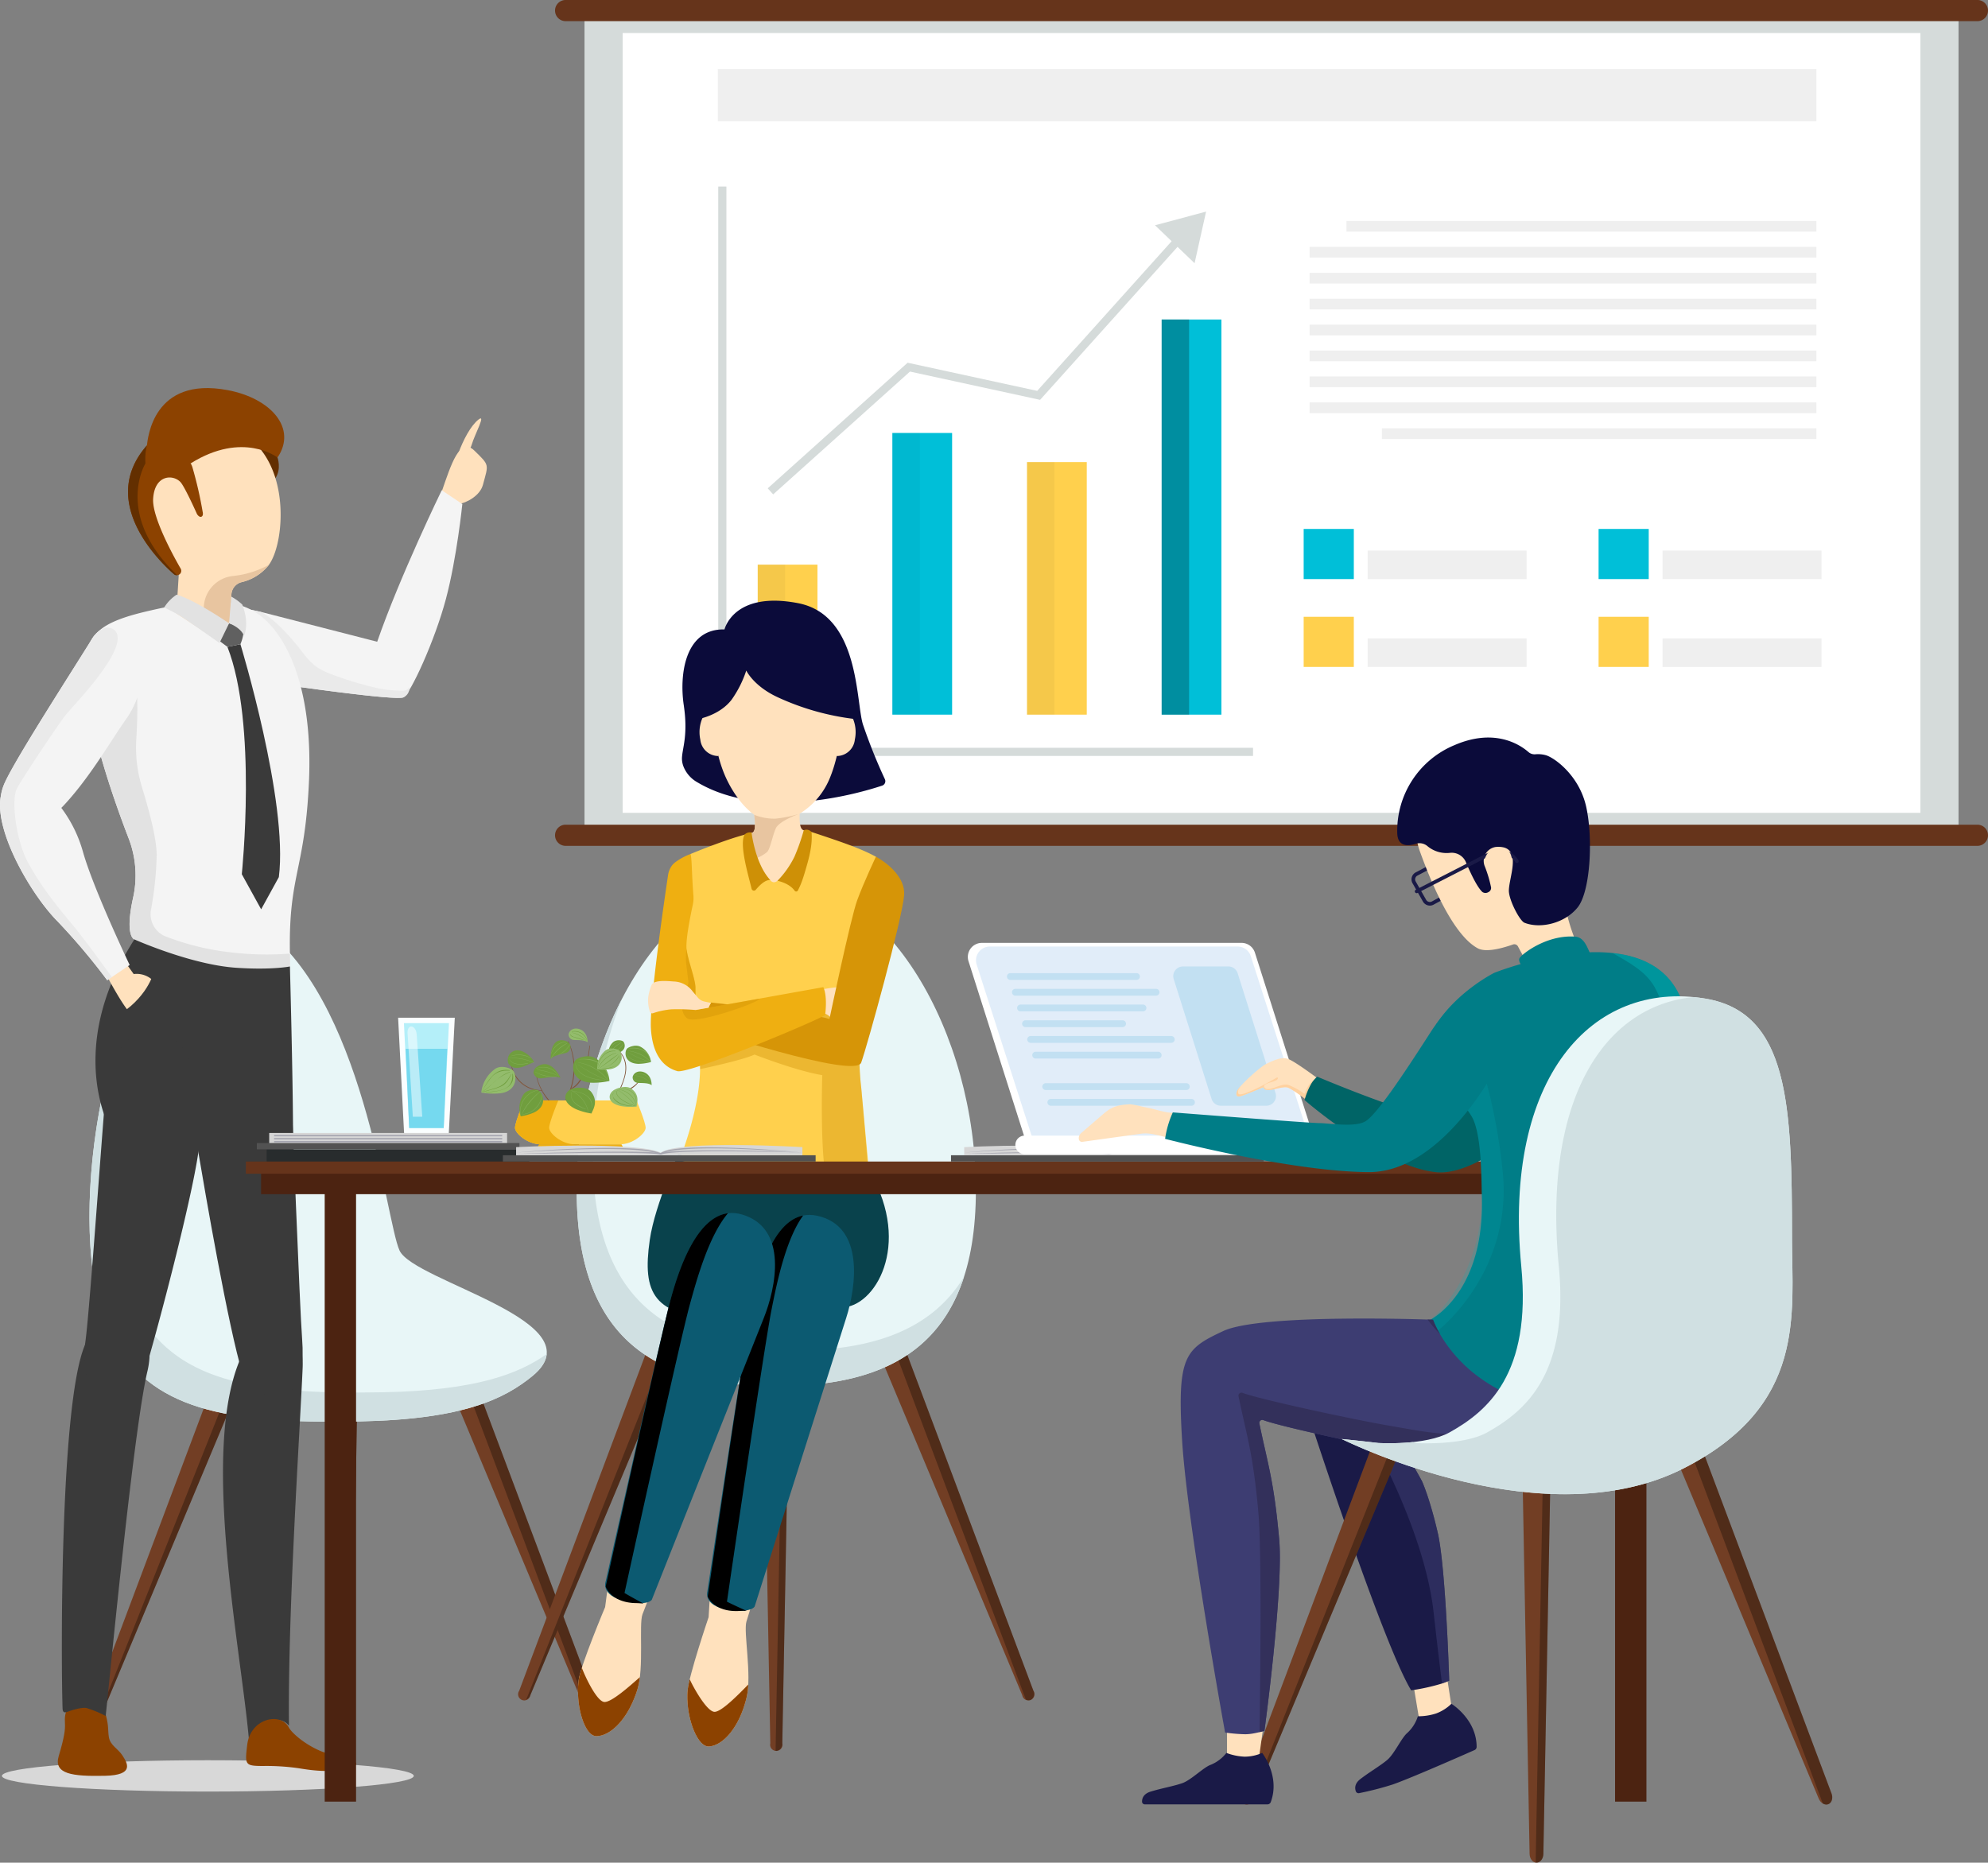 <svg xmlns="http://www.w3.org/2000/svg" viewBox="0 0 635.652 595.626">
  <rect x="0" y="0" width="635.652" height="595.626" fill="#808080" stroke="none"/>
  <defs>
    <style>
      .cls-3{fill:#d5dbda}.cls-4{fill:#fff}.cls-5{fill:#efefef}.cls-6{fill:#ffd04d}.cls-7{fill:#00bfd8}.cls-8{opacity:.15}.cls-13,.cls-30,.cls-8{mix-blend-mode:multiply}.cls-9{opacity:.26}.cls-11{fill:#66341b}.cls-12{fill:#723e24}.cls-13{opacity:.3}.cls-14{fill:#e8f6f7}.cls-15{fill:#d0e0e2}.cls-16{fill:#ffe1bd}.cls-17{fill:#f4f4f4}.cls-18{fill:#eaeaea}.cls-19{fill:#3a3a3a}.cls-20{fill:#e2e2e2}.cls-22{fill:#632f00}.cls-23{fill:#e8c5a0}.cls-24{fill:#8c4200}.cls-29{fill:#0c5a71}.cls-30{opacity:.1}.cls-31{fill:#0b0b3a}.cls-32,.cls-35{fill:#ce9006}.cls-32{opacity:.39}.cls-34{fill:#efaf11}.cls-36{fill:#fafeff}.cls-37{fill:#b4eff9}.cls-38{fill:#75d9ef}.cls-39{opacity:.5}.cls-41{fill:#d6d6d6}.cls-42{fill:#525252}.cls-43{fill:#a5a5af}.cls-44{fill:#f1f2f2}.cls-45{fill:#a7a9ac}.cls-47{fill:#e6e7e8}.cls-50{fill:#81553a}.cls-52{fill:#709e3e}.cls-54{fill:#93bc6c}.cls-55{fill:#4c2311}.cls-56{fill:#1a1a47}.cls-60{fill:#c2e0f2}.cls-63{fill:#007d87}.cls-67{fill:#33305b}
    </style>
    <clipPath id="clip-path" transform="translate(-1.941 -2.804)">
      <path d="M442.612 447.739l29.393 7.018 34.752.159 35.97-9.056 64.446 119.988-8.751 36.213S394.973 616.708 389.549 612.1s-30.88-29.293-34.472-38.918 87.535-125.443 87.535-125.443z" fill="none"/>
    </clipPath>
  </defs>
  <g style="isolation:isolate">
    <g id="Layer_1" data-name="Layer 1">
      <path class="cls-3" d="M186.893 5.481h439.338v259.518H186.893z"/>
      <path class="cls-4" d="M199.087 10.557h414.949v249.366H199.087z"/>
      <path class="cls-5" d="M229.512 22.095H580.78V38.75H229.512z"/>
      <path class="cls-6" d="M242.273 180.558h19.106v47.966h-19.106z"/>
      <path class="cls-7" d="M285.326 138.45h19.106v90.074h-19.106z"/>
      <path class="cls-6" d="M328.38 147.764h19.106v80.76H328.38z"/>
      <path class="cls-7" d="M371.434 102.167h19.106v126.358h-19.106z"/>
      <g class="cls-8">
        <path class="cls-9" d="M285.326 138.45h8.769v90.074h-8.769z"/>
      </g>
      <g class="cls-8">
        <path class="cls-9" d="M242.273 180.558h8.769v47.966h-8.769z"/>
      </g>
      <path class="cls-9" d="M371.434 102.167h8.769v126.358h-8.769z" opacity=".62"/>
      <g class="cls-8">
        <path class="cls-9" d="M328.38 147.764h8.769v80.76h-8.769z"/>
      </g>
      <path class="cls-3" d="M400.65 241.728H229.655V59.649h2.608V239.12H400.65v2.608z"/>
      <path class="cls-3" d="M247.218 158.095l-1.742-1.941 44.731-40.166 41.432 9.001 44.864-49.946 1.941 1.743-45.878 51.074-41.609-9.039-43.739 39.274z"/>
      <path class="cls-3" d="M381.959 84.165l-12.651-12.131 16.332-4.369-3.681 16.5z"/>
      <path class="cls-7" d="M416.842 169.14h16.034v16.034h-16.034z"/>
      <path class="cls-6" d="M416.842 197.233h16.034v16.034h-16.034z"/>
      <path class="cls-5" d="M437.294 204.156h50.826v9.112h-50.826zM437.294 176.062h50.826v9.112h-50.826z"/>
      <path class="cls-7" d="M511.139 169.14h16.034v16.034h-16.034z"/>
      <path class="cls-6" d="M511.139 197.233h16.034v16.034h-16.034z"/>
      <path class="cls-5" d="M531.59 204.156h50.826v9.112H531.59zM531.59 176.062h50.826v9.112H531.59zM430.529 70.652h150.252v3.423H430.529zM418.733 78.941H580.78v3.423H418.733zM418.733 87.23H580.78v3.423H418.733zM418.733 95.518H580.78v3.423H418.733zM418.733 103.807H580.78v3.423H418.733zM418.733 112.096H580.78v3.423H418.733zM418.733 120.385H580.78v3.423H418.733zM418.733 128.674H580.78v3.423H418.733zM441.856 136.962h138.925v3.423H441.856z"/>
      <path class="cls-11" d="M637.593 6.186a3.383 3.383 0 0 1-3.383 3.383H182.795a3.382 3.382 0 0 1-3.382-3.383 3.382 3.382 0 0 1 3.382-3.386H634.21a3.383 3.383 0 0 1 3.383 3.383zM637.593 269.9a3.383 3.383 0 0 1-3.383 3.383H182.795a3.382 3.382 0 0 1-3.382-3.383 3.382 3.382 0 0 1 3.382-3.383H634.21a3.383 3.383 0 0 1 3.383 3.383z" transform="translate(-1.941 -2.804)"/>
      <path class="cls-12" d="M114 567.646l2.45-130.968h-8.712l2.449 130.968a1.958 1.958 0 1 0 3.813 0zM33.931 552.326L84.53 431.5l-8.1-3.215-46.044 122.634a2.242 2.242 0 0 0 .885 2.939 2.242 2.242 0 0 0 2.66-1.532zM190.25 552.326L139.65 431.5l8.1-3.215 46.046 122.632a1.958 1.958 0 1 1-3.546 1.409z" transform="translate(-1.941 -2.804)"/>
      <g class="cls-13">
        <path d="M75.026 432.032l5.152 2.045-47.56 119.682a2.779 2.779 0 0 0 1.313-1.434L84.53 431.5l-8.1-3.215zM107.8 440.125h6.492l-2.429 129.9a1.424 1.424 0 0 0 .229.03 2.242 2.242 0 0 0 1.908-2.409l2.45-130.968h-8.712zM193.794 550.919l-46.046-122.632-8.1 3.215.93 2.222 5.011-1.989 45.781 121.928a1.726 1.726 0 0 0 1.536.2 2.242 2.242 0 0 0 .888-2.944z" transform="translate(-1.941 -2.804)"/>
      </g>
      <path class="cls-14" d="M172.121 442.866c-8.836 7.19-21.93 13.807-55.186 14.462-43.747.862-66.649-4.1-79.079-26.664-20.756-37.679 5.218-159.407 46.192-132.441 34.252 22.542 41.113 94.5 45.64 104.45s63.875 22.746 42.433 40.193z" transform="translate(-1.941 -2.804)"/>
      <path class="cls-15" d="M124.518 448.008c-43.747.862-66.648-4.1-79.079-26.664-14.169-25.718-6.564-90.591 12.722-120.612C33.478 323.611 21.954 401.8 37.857 430.663c12.43 22.561 35.331 27.526 79.079 26.664 33.256-.655 46.35-7.272 55.186-14.462 3.009-2.448 4.426-4.8 4.628-7.075-8.867 6.272-22.477 11.632-52.232 12.218z" transform="translate(-1.941 -2.804)"/>
      <path class="cls-16" d="M143.18 160c2.989-8.624 5.749-17.688 10.437-13.11 4.932 4.819 4.537 4.237 2.746 10.923s-15.698 9.441-13.183 2.187z" transform="translate(-1.941 -2.804)"/>
      <path class="cls-16" d="M148.534 147.672c1.486-4.105 3.925-8.794 6.433-10.732s-1.292 4.855-2.19 8.035-5.492 6.15-4.243 2.697z" transform="translate(-1.941 -2.804)"/>
      <path class="cls-17" d="M144.5 194.416c3.514-13.186 5.27-30.42 5.27-30.42l-6.583-4.432s-13.4 27.543-20.641 48.452L85.2 198.427l-4.552-.928L92.8 221.781s35.969 5.237 38.179 4 9.943-17.941 13.521-31.365z" transform="translate(-1.941 -2.804)"/>
      <path class="cls-18" d="M130.978 225.78c-2.21 1.237-38.179-4-38.179-4L80.647 197.5l4.551.928c3.355 1.416 8.791 6.85 13.205 12.623 3.187 4.168 4.943 5.651 9.758 7.457 7.365 2.762 15.191 4.721 18.132 4.931 4.971.331 5.457.574 6.518-.884a3.184 3.184 0 0 1-1.833 3.225z" transform="translate(-1.941 -2.804)"/>
      <path class="cls-17" d="M43.048 270.814a32.888 32.888 0 0 1 1.475 18.971c-2.794 12.574.386 13.418.386 13.418s17.042 10.817 31.216 15.238c10.158 3.161 18.816 2.626 18.575-8.589l-.008-.154-.05-1.967c-.479-25.207 4.777-26.489 6.073-54.715 1.337-28.956-6.4-45.107-14.068-52.112-7.679-6.989-18.159-7.249-37.873-2.589-14.809 3.489-19.687 7.419-19.567 18.377a85.943 85.943 0 0 0 1.593 13.489c2.446 13.79 8.284 30.345 12.248 40.633z" transform="translate(-1.941 -2.804)"/>
      <path class="cls-19" d="M78.812 208.8s15.361 50.354 12.288 74.475l-5.659 10.3-6.187-11.228s5.031-48.225-4.6-72.693z" transform="translate(-1.941 -2.804)"/>
      <path class="cls-20" d="M43.048 270.814a32.888 32.888 0 0 1 1.475 18.971c-2.794 12.574.386 13.418.386 13.418s17.042 10.817 31.216 15.238l13.244-1.256 5.3-4.166.021-3.322-.05-1.967a98.118 98.118 0 0 1-20-.521 83.007 83.007 0 0 1-19.611-4.913 7.643 7.643 0 0 1-4.822-8.494 109.8 109.8 0 0 0 1.834-17.583c-.04-5.55-2.61-14.93-4.711-21.7a43.747 43.747 0 0 1-1.765-16.041 143.281 143.281 0 0 0-.015-18.283l-10.5-5.687-5.848 2.179a85.943 85.943 0 0 0 1.598 13.494c2.446 13.79 8.284 30.345 12.248 40.633z" transform="translate(-1.941 -2.804)"/>
      <path d="M42.831 324.309c-1.213.2-4.315-5.246-4.315-5.246l1.3-1.727a5.79 5.79 0 0 1 2.928-2.052l.211-.065a2.5 2.5 0 0 1 2.808.963c.891 1.32 2.265 2.826 3.863 2.768h.028a.36.36 0 0 0 .169.028c1.413.029-5.779 5.133-6.992 5.331z" transform="translate(-1.941 -2.804)" fill="#f4d5b5"/>
      <path class="cls-22" d="M90.673 149.106s1.315 3.674-.673 6.594l-8.128-11 5.669-.052z" transform="translate(-1.941 -2.804)"/>
      <path class="cls-16" d="M46.531 163.657c.359 14.19 12.6 22.414 12.6 22.414l-.818 12.915 8.257 5.352 5.666 3.668 3.252-6.795.446-8.326a4.292 4.292 0 0 1 3.408-3.958 15.622 15.622 0 0 0 8.052-4.867 5.4 5.4 0 0 0 .514-.636l.019-.011c5.366-7.311 7.4-35.31-10.972-43.259-18.968-8.23-30.794 9.293-30.424 23.503z" transform="translate(-1.941 -2.804)"/>
      <path class="cls-23" d="M67.125 196.592l-.556 7.746 5.666 3.668 3.252-6.795.446-8.326a4.292 4.292 0 0 1 3.408-3.958 15.622 15.622 0 0 0 8.052-4.867 5.4 5.4 0 0 0 .514-.636A30.519 30.519 0 0 1 76.353 187a10.407 10.407 0 0 0-9.228 9.592z" transform="translate(-1.941 -2.804)"/>
      <path class="cls-24" d="M66.342 168.031c-.718.294-1.4-.816-1.4-.816s-3.983-8.945-5.354-10.316c-2.449-2.481-8.227-2.252-8.683 5.419-.359 5.941 6.659 18.608 8.814 22.329a1.414 1.414 0 0 1-.359 1.8 1.766 1.766 0 0 1-.783.294h-.1a1.369 1.369 0 0 1-.914-.326c-4.537-3.983-24.516-23.145-8.651-41.165 0 0 12.6.816 14.527 6.888a126.9 126.9 0 0 1 3.3 14.331s.354 1.231-.397 1.562z" transform="translate(-1.941 -2.804)"/>
      <path class="cls-24" d="M90.673 149.106s-11.027-8.6-27.773 1.877l-13.713-3.5s-.577-.187-.273-2.241 1.819-22.215 25.839-17.683c13.811 2.606 22.27 12.177 15.92 21.547z" transform="translate(-1.941 -2.804)"/>
      <path d="M79.875 204.514l-.08.66a13.106 13.106 0 0 1-.983 3.625l-4.158.851-3.622-2.7 4.154-4.83.645.164a9.19 9.19 0 0 1 3.985 2.172z" transform="translate(-1.941 -2.804)" fill="#606060"/>
      <path class="cls-20" d="M58.412 192.967a13.2 13.2 0 0 0-3.98 4.1 52.471 52.471 0 0 1 5.1 2.669c2.169 1.324 12.591 8.686 12.591 8.686l3.065-6.294s-10.888-7.511-16.776-9.161zM75.186 202.123s3.647 1.247 4.767 3.971c0 0 1.865-3.574-.518-9.935a16.466 16.466 0 0 0-3.539-2.567z" transform="translate(-1.941 -2.804)"/>
      <path d="M46.2 315.417a21.682 21.682 0 0 0 2.512 2.749c.574.316.672-.356.455-.83s-2.879-2.563-2.967-1.919z" transform="translate(-1.941 -2.804)" fill="#e5bb98"/>
      <path class="cls-22" d="M58.573 186.736h-.1a1.369 1.369 0 0 1-.914-.326c-4.537-3.983-24.516-23.145-8.651-41.165a18.57 18.57 0 0 0-.457 5.745s-10.118 16.355 10.122 35.746z" transform="translate(-1.941 -2.804)"/>
      <ellipse cx="66.459" cy="567.88" rx="65.844" ry="5.009" fill="#d8d8d8"/>
      <path class="cls-24" d="M35.869 551.57c.866 3.325.536 4.515.877 6.683.425 2.688 2.894 3.666 4.325 5.873 1.576 2.431 4.051 6.331-5.616 6.527-10.349.207-16.48-.508-14.725-6.359s2.1-8.427 1.978-10.333.005-3.895 1.174-5.04 10.461-3.203 11.987 2.649z" transform="translate(-1.941 -2.804)"/>
      <path class="cls-19" d="M38.055 365.583S21.718 339.51 44.909 303.2c0 0 18.074 8.091 32.547 9.067 11.4.769 17.184-.411 17.184-.411s.96 34.909 1 53.725H38.055zM49.065 441.35c4.469-18.846-14.079-22.165-19.935-8.53-8.284 19.285-7.625 103.99-7.182 116.295.057 1.611.9 1.309 1.8.983 2.639-.952 4.851-1.33 5.9-1.106a35.6 35.6 0 0 1 6.092 2.533c1.743-16.76 9.001-91.925 13.325-110.175z" transform="translate(-1.941 -2.804)"/>
      <path class="cls-19" d="M65.743 368.125c1.958-23.412-6.976-41.6-20.971-33.864-5.891 3.253-8.047 9.763-8.837 15.892s-5.127 69.828-6.646 81.338c-3.424 25.949 16.322 18.956 18.464 11.766 5.404-18.157 16.923-62.375 17.99-75.132zM98.712 440.134c.733-17.569-13.961-16.551-19.891-2.9-12.809 29.492.093 92.283 2.723 121.9 2.871-4.767 8.313-6.382 9.591-6.281a4.568 4.568 0 0 1 3.2 1.8c-.421-36.333 3.591-95.734 4.377-114.519z" transform="translate(-1.941 -2.804)"/>
      <path class="cls-19" d="M79.48 442.04c2.19 7.173 21.058 15.475 19.087-10.637-.874-11.581-3.2-75.535-3.653-81.7s-1.48-15.176-4.46-16.3c-14.9-5.624-29.348 12.766-25.427 35.915 2.617 15.476 9.909 57.844 14.453 72.722z" transform="translate(-1.941 -2.804)"/>
      <path class="cls-24" d="M94.281 555.182c.782 1.521 4.524 5.037 9.711 7.355s16.172 3.4 10.068 5.441-13.222.8-16.83.226a72.541 72.541 0 0 0-11.351-.685c-5.609-.038-5.652-.383-4.9-6.708 1.045-8.704 10.779-10.547 13.302-5.629z" transform="translate(-1.941 -2.804)"/>
      <path class="cls-16" d="M41.807 310.22l2.879 4.057a7.515 7.515 0 0 1 7.6 3.97c2.437 4.772-6.184 10.748-8.635 8.544S35.87 314.4 35.87 314.4z" transform="translate(-1.941 -2.804)"/>
      <path class="cls-17" d="M20.27 297.35a205.9 205.9 0 0 1 15.955 18.9l1.486-1 5.689-3.87s-11.67-24.44-14.986-36.373a42.424 42.424 0 0 0-6.869-13.867c.222-.213.429-.424.65-.652 8.459-9.007 15.052-20.621 20.068-27.737a28.584 28.584 0 0 0 4.8-11.464 25.711 25.711 0 0 0 .081-8.456c-.716-4.462-2.592-8.572-6.909-9.632a7.666 7.666 0 0 0-4.743.357A8.6 8.6 0 0 0 31.429 207c-6.594 10.668-25.272 39.546-28.209 46.669a14.972 14.972 0 0 0-1 3.647 12.46 12.46 0 0 0-.2 1.25C.886 270.25 12.486 289.5 20.27 297.35z" transform="translate(-1.941 -2.804)"/>
      <path class="cls-18" d="M20.27 297.35a205.9 205.9 0 0 1 15.955 18.9l1.486-1s-8.563-11.931-12.61-16.764c-6.2-7.4-10.561-13.174-14.26-19.971s-5.441-19.9-3.481-23.579c1.944-3.677 12.869-19.924 15.212-23.047 2.344-3.108 21.517-22.238 16.013-27.569a3.87 3.87 0 0 0-3.092-.763A8.6 8.6 0 0 0 31.429 207c-6.594 10.668-25.272 39.546-28.209 46.669a14.972 14.972 0 0 0-1 3.647 12.46 12.46 0 0 0-.2 1.25C.886 270.25 12.486 289.5 20.27 297.35z" transform="translate(-1.941 -2.804)"/>
      <path class="cls-19" d="M50.824 314.5s-2.635 9.294-14.344 14.637c-10.1 4.609 16.173 7.245 16.759 6.22s5.635-17.987 5.635-17.987z" transform="translate(-1.941 -2.804)"/>
      <path class="cls-12" d="M252.078 560.282l2.464-131.773h-8.766l2.464 131.773a1.97 1.97 0 1 0 3.838 0zM171.52 544.868L222.43 423.3l-8.147-3.234-46.329 123.386a1.97 1.97 0 1 0 3.566 1.416zM328.8 544.868L277.888 423.3l8.148-3.234 46.329 123.385a1.97 1.97 0 1 1-3.565 1.417z" transform="translate(-1.941 -2.804)"/>
      <g class="cls-13">
        <path d="M212.868 423.835l5.184 2.058L170.2 546.31a2.8 2.8 0 0 0 1.321-1.443L222.43 423.3l-8.147-3.234zM245.841 431.978h6.532l-2.444 130.694a1.439 1.439 0 0 0 .231.03 2.256 2.256 0 0 0 1.918-2.42l2.464-131.773h-8.766zM332.365 543.452l-46.329-123.385-8.148 3.234.937 2.235 5.041-2 46.064 122.676a1.735 1.735 0 0 0 1.545.2 2.255 2.255 0 0 0 .89-2.96z" transform="translate(-1.941 -2.804)"/>
      </g>
      <path class="cls-14" d="M313.974 383.42c0 50.54-28.571 62.642-63.815 62.642s-63.815-12.1-63.815-62.642 28.571-99.385 63.815-99.385 63.815 48.845 63.815 99.385z" transform="translate(-1.941 -2.804)"/>
      <path class="cls-15" d="M255.283 434.684c-35.244 0-63.814-12.1-63.814-62.642a138.246 138.246 0 0 1 9.27-49.681c-9 17.454-14.394 39.1-14.394 61.06 0 50.54 28.571 62.642 63.815 62.642 27.632 0 51.159-7.442 60.034-35.012-11.12 18.309-31.547 23.633-54.911 23.633z" transform="translate(-1.941 -2.804)"/>
      <path d="M219.566 370.179s-8.2 17.47-9.869 29.144c-2.438 17.044 1.164 24.427 22.94 25.107s28.124-3.563 38.508-3.563 22.453-19.686 9.081-43.061z" transform="translate(-1.941 -2.804)" fill="#09424c"/>
      <path class="cls-16" d="M228.919 513.3l-.4 6.611s-6.435 18.96-6.752 23.742c-.553 8.337 3.128 17.67 6.706 17.617 4.079-.06 9.7-5.288 12.206-15.735 1.7-7.075-1.052-20.932-.074-24.184s2.951-9.556 2.951-9.556z" transform="translate(-1.941 -2.804)"/>
      <path class="cls-24" d="M241.191 541.473c-2.82 2.846-8.556 8.836-10.833 8.721-2.363-.119-6.5-7.38-7.877-10.384a26.132 26.132 0 0 0-.712 3.839c-.553 8.337 3.128 17.67 6.706 17.617 4.079-.06 9.7-5.288 12.206-15.735a22.611 22.611 0 0 0 .51-4.058z" transform="translate(-1.941 -2.804)"/>
      <path class="cls-29" d="M243.235 516.518s26.018-82.15 29.266-92.257 5.868-29.325-9.192-32.677c-13.007-2.895-18.463 16.5-20.842 28.448s-14.362 91.684-14.362 91.684-1.414 4.484 6.352 5.767 8.778-.965 8.778-.965z" transform="translate(-1.941 -2.804)"/>
      <path d="M258.736 391.5c-5.65 7.724-8.516 22.134-10.115 30.157-2.379 11.944-14.241 93.314-14.241 93.314s2 1.025 6.327 2.96a15.2 15.2 0 0 0-2.068-.007c-8.373.6-10.413-4.575-10.413-4.575s11.862-81.371 14.241-93.314c2.079-10.435 6.508-26.564 16.269-28.535z" transform="translate(-1.941 -2.804)"/>
      <path class="cls-16" d="M196.293 510.136l-.866 6.566S187.66 535.156 187 539.9c-1.144 8.277 1.863 17.848 5.436 18.05 4.073.23 10.052-4.585 13.294-14.827 2.2-6.937.439-20.954 1.647-24.129s3.623-9.318 3.623-9.318z" transform="translate(-1.941 -2.804)"/>
      <path class="cls-24" d="M206.53 539.114c-3.015 2.638-9.163 8.205-11.425 7.929-2.348-.287-5.963-7.824-7.119-10.918A26.112 26.112 0 0 0 187 539.9c-1.144 8.277 1.863 17.848 5.436 18.05 4.073.23 10.052-4.585 13.294-14.827a22.6 22.6 0 0 0 .8-4.009z" transform="translate(-1.941 -2.804)"/>
      <path class="cls-29" d="M210.344 514.367s31.794-80.092 35.753-89.942 7.939-28.833-6.845-33.248c-12.768-3.813-19.59 15.149-22.812 26.894s-20.846 90.43-20.846 90.43-1.73 4.372 5.926 6.2 8.824-.334 8.824-.334z" transform="translate(-1.941 -2.804)"/>
      <path d="M234.7 390.764c-6.185 7.3-10.068 21.472-12.234 29.362-3.223 11.744-20.841 92.065-20.841 92.065s1.921 1.164 6.1 3.4a15.243 15.243 0 0 0-2.062-.154c-8.395 0-10.062-5.3-10.062-5.3s17.618-80.321 20.841-92.065c2.814-10.262 8.378-26.032 18.258-27.308z" transform="translate(-1.941 -2.804)"/>
      <path id="_Path_" data-name="&lt;Path&gt;" class="cls-31" d="M233.595 204.075s2.881-12.376 23.509-8.4c19.69 3.794 18.448 31.262 20.739 38.733a173.676 173.676 0 0 0 7.041 17.57 1.5 1.5 0 0 1-.885 2.048c-7.277 2.419-38.169 11.481-59.238-1.158a10.01 10.01 0 0 1-4.2-4.757 7.089 7.089 0 0 1-.568-2.938c.143-3.293 2-7.3.573-16.9s.284-24.485 13.029-24.198z" transform="translate(-1.941 -2.804)"/>
      <path id="_Path_2" data-name="&lt;Path&gt;" class="cls-16" d="M227.533 230.614a11.268 11.268 0 0 0-1.67 8.688 5.836 5.836 0 0 0 5.792 5.257l.652-5.4-1.432-9.5z" transform="translate(-1.941 -2.804)"/>
      <path id="_Path_3" data-name="&lt;Path&gt;" class="cls-16" d="M273.6 230.614a11.268 11.268 0 0 1 1.671 8.688 5.836 5.836 0 0 1-5.793 5.257l-.651-5.4 1.432-9.5z" transform="translate(-1.941 -2.804)"/>
      <path id="_Path_4" data-name="&lt;Path&gt;" class="cls-6" d="M276.943 335.721a78.773 78.773 0 0 0 .355 14.767c.6 6.278 2.7 29.276 2.7 29.276a76.653 76.653 0 0 1-13.037 3.506c-11.055 2.108-30.094-3.552-47.758-9.555 0 0 6.485-15.929 6.577-29.035a82.138 82.138 0 0 0-.115-5.522 116.454 116.454 0 0 0-1.89-12.075q-.275-1.495-.55-3.093c-.664-3.838-1.329-8.053-1.8-12.349a96.141 96.141 0 0 1-.641-12.876c-1.6-11.525 1.925-22.866 1.925-22.866s14.56-6.083 20.712-6.908c0 0 10.906-2.5 18.57.046 10.024 3.322 15.511 5.258 20.013 7.721.481.264 3.4 8.81 2.12 16.336-1.879 11.032-4.651 26.165-6.14 35.261-.595 3.632-.984 6.302-1.041 7.366z" transform="translate(-1.941 -2.804)"/>
      <path id="_Path_5" data-name="&lt;Path&gt;" class="cls-32" d="M280 382.459a44.345 44.345 0 0 0-13.037.811c-3.07-7.916-2.105-36.664-2.105-36.664-8.592-1.432-21.663-6.587-21.663-6.587-3.437 1.627-14.068 3.952-17.413 4.663a82.138 82.138 0 0 0-.115-5.522 116.454 116.454 0 0 0-1.89-12.075c4.021-2.807 11.49 3.391 11.49 3.391l37.713-5.922a30.279 30.279 0 0 1 5.006 3.8c-.6 3.632-.985 6.3-1.043 7.366a78.773 78.773 0 0 0 .355 14.767c.595 6.279 2.702 31.972 2.702 31.972z" transform="translate(-1.941 -2.804)"/>
      <path id="_Path_6" data-name="&lt;Path&gt;" class="cls-16" d="M271.97 224.405c0 5.533-1.111 18.4-4.582 26.921a23.963 23.963 0 0 1-9.76 11.662c-.046 2.211-.092 5.121 1.455 5.362.447.985 1.008 1.237.71 2.784-1.043 5.5-7.446 11.582-9.016 13.105s-2.555 0-2.555 0a35.239 35.239 0 0 1-4.674-6.908 44.358 44.358 0 0 1-1.8-3.792 4.763 4.763 0 0 1 .435-4.376c1.7-.206 1.077-3.849.939-5.8-3.276-2.337-6.369-6.335-8.672-11.032-4.617-9.428-4.869-21.411-4.869-27.929a21.193 21.193 0 1 1 42.389.003z" transform="translate(-1.941 -2.804)"/>
      <path id="_Path_7" data-name="&lt;Path&gt;" class="cls-23" d="M257.341 263.092c-1.248.458-6.347 2.44-7.331 4.582-1.111 2.463-1.741 6.449-2.784 7.572a12.347 12.347 0 0 1-3.677 2.085 44.358 44.358 0 0 1-1.8-3.792 4.763 4.763 0 0 1 .435-4.376c1.7-.206 1.077-3.849.939-5.8a17.383 17.383 0 0 0 6.7 1.226 39.525 39.525 0 0 0 7.518-1.497z" transform="translate(-1.941 -2.804)"/>
      <path id="_Path_8" data-name="&lt;Path&gt;" class="cls-16" d="M265.087 319.146a42.142 42.142 0 0 1 4.439-.644c1.074 0-2 9.63-2 9.63a5.04 5.04 0 0 0-2.434-1.4c-1.324-.215-.823-7.482-.823-7.482z" transform="translate(-1.941 -2.804)"/>
      <path id="_Path_9" data-name="&lt;Path&gt;" d="M282.01 276.755s9.584 4.926 9.011 12.373-11.79 48.121-13.721 53.472-50.813-10.883-50.813-10.883 1.528-6.537 2.864-8.329c0 0 33.413 3.556 37.8 5.274 0 0 6.778-32.268 8.878-37.995s5.981-13.912 5.981-13.912z" transform="translate(-1.941 -2.804)" fill="#d69507"/>
      <path id="_Path_10" data-name="&lt;Path&gt;" class="cls-34" d="M265.762 327.416c-5.075 2.864-43.67 18.9-47.244 17.905s-7.882-4.158-8.455-13.609c-.5-8.386 4.353-41.436 5.487-49.088a6.771 6.771 0 0 1 1.444-3.3 8.589 8.589 0 0 1 .744-.71 19.866 19.866 0 0 1 4.972-2.715c.481 1.088.355 5.556.951 13.4a9.4 9.4 0 0 1-.172 2.658c-.962 4.571-2.131 10.528-2.062 13.69a5.077 5.077 0 0 0 .035.573c.332 3.322 2.8 9.623 2.841 12.281.08 6.278.057 7.16.046 7.263 1.386-.229 6.2-1.088 12.075-2.131 12.132-2.177 28.766-5.167 28.766-5.167 1.442 3.073.572 8.95.572 8.95z" transform="translate(-1.941 -2.804)"/>
      <path id="_Path_11" data-name="&lt;Path&gt;" class="cls-31" d="M225.289 232.714s6.705-1.132 10.574-6.158a35.033 35.033 0 0 0 4.695-9.332s2.344 5.036 10.22 8.616a81.466 81.466 0 0 0 24.4 6.874s.521-18.33-5.493-25.776-21.623-11.742-32.22-5.3-12.176 31.076-12.176 31.076z" transform="translate(-1.941 -2.804)"/>
      <path id="_Path_12" data-name="&lt;Path&gt;" class="cls-35" d="M242.253 269.028s1.1 9.88 5.969 15.214c0 0-1.615-.533-4.614 3.079a.775.775 0 0 1-1.35-.319c-.931-4.017-3.982-13.852-2.285-17.272a2.413 2.413 0 0 1 2.28-.702z" transform="translate(-1.941 -2.804)"/>
      <path id="_Path_13" data-name="&lt;Path&gt;" class="cls-35" d="M258.933 268.3a65.061 65.061 0 0 1-2.975 8.459 30 30 0 0 1-5.424 7.7s3.751.695 5.486 3.165a.611.611 0 0 0 1.067-.134c1.127-2.173 1.77-4.141 3.025-8.616 1.429-5.1 1.487-7.9 1.32-10.009a2.17 2.17 0 0 0-2.499-.565z" transform="translate(-1.941 -2.804)"/>
      <path id="_Path_14" data-name="&lt;Path&gt;" class="cls-32" d="M221.611 328.413c-3.91-3.335.756-9.7.424-11.926s-.321-2.6-.607-4.845a18.693 18.693 0 0 1 .035-5.419c.332 3.322 2.8 9.623 2.841 12.281.08 6.278.057 7.16.046 7.263 1.386-.229 14.33-2.548 20.207-3.591 1.373.724-20.314 8.482-22.946 6.237z" transform="translate(-1.941 -2.804)"/>
      <path id="_Path_15" data-name="&lt;Path&gt;" class="cls-16" d="M228.492 325.045l-4.138.727a66.221 66.221 0 0 0-7.752-.217 24.842 24.842 0 0 0-5.93 1.265.813.813 0 0 1-.988-.68 11.818 11.818 0 0 1-.5-4.237 15.413 15.413 0 0 1 1.079-4.086 1.668 1.668 0 0 1 .989-.907c1.537-.542 3.367-.484 6.046-.256a7.782 7.782 0 0 1 6.086 3.137l1.7 2.023a3.842 3.842 0 0 0 2.136 1.263l2.046.426s-.227.364-.42.743a7.142 7.142 0 0 0-.354.799z" transform="translate(-1.941 -2.804)"/>
      <path class="cls-36" d="M143.499 362.455l1.917-37.023h-18.122l1.916 37.023h14.289z"/>
      <path class="cls-37" d="M130.836 360.716l-1.682-33.545h14.402l-1.683 33.545h-11.037z"/>
      <path class="cls-38" d="M129.706 335.375l1.13 25.341h11.037l1.131-25.341h-13.298z"/>
      <g class="cls-39">
        <path class="cls-4" d="M133.942 359.9h3.012l-1.78-26.43c-.365-3.194-3.35-3.368-2.88.273z" transform="translate(-1.941 -2.804)"/>
      </g>
      <path fill="#282c2d" d="M85.266 367.519h83.964v5.258H85.266z"/>
      <path class="cls-41" d="M86.08 362.294h76.057v4.218H86.08z"/>
      <path class="cls-42" d="M82.127 365.507h83.964v2.013H82.127z"/>
      <path class="cls-43" d="M87.642 363.912h72.933v.435H87.642zM87.642 364.855h72.933v.435H87.642zM87.642 362.926h72.933v.435H87.642z"/>
      <path class="cls-44" d="M464.303 363.184h34.675v8.604h-34.675z"/>
      <path class="cls-45" d="M488.036 363.184h10.943v8.604h-10.943z"/>
      <path class="cls-45" d="M462.162 363.184h34.675v.988h-34.675zM462.162 370.8h34.675v.988h-34.675z"/>
      <path fill="#383838" d="M488.977 363.184h45.249v8.604h-45.249z"/>
      <path class="cls-45" d="M493.841 365.185h24.208v4.603h-24.208z"/>
      <path class="cls-47" d="M495.145 365.432h21.6v4.107h-21.6z"/>
      <ellipse class="cls-45" cx="527.912" cy="367.49" rx="2.828" ry="2.305"/>
      <path class="cls-45" d="M466.366 364.75h19.776v.87h-19.776zM466.366 368.1h19.776v.869h-19.776zM466.366 369.353h19.776v.869h-19.776zM472.566 366.674h12.322v.869h-12.322zM466.366 366.674h5.21v.869h-5.21z"/>
      <path class="cls-44" d="M457.774 354.784h34.675v8.604h-34.675z"/>
      <path class="cls-45" d="M481.506 354.784h10.943v8.604h-10.943z"/>
      <path class="cls-45" d="M455.633 354.784h34.675v.989h-34.675zM455.633 362.4h34.675v.988h-34.675z"/>
      <path fill="#58595b" d="M482.448 354.784h45.249v8.604h-45.249z"/>
      <path class="cls-45" d="M487.312 356.785h24.208v4.603h-24.208z"/>
      <path class="cls-47" d="M488.616 357.033h21.6v4.107h-21.6z"/>
      <ellipse class="cls-45" cx="521.383" cy="359.091" rx="2.828" ry="2.305"/>
      <path class="cls-45" d="M459.838 356.35h19.776v.869h-19.776zM459.838 359.7h19.776v.869h-19.776zM459.838 360.954h19.776v.87h-19.776zM466.036 358.275h12.322v.869h-12.322zM459.838 358.275h5.21v.869h-5.21z"/>
      <path class="cls-44" d="M464.303 346.385h34.675v8.604h-34.675z"/>
      <path class="cls-45" d="M488.036 346.385h10.943v8.604h-10.943z"/>
      <path class="cls-45" d="M462.162 346.385h34.675v.988h-34.675zM462.162 354.001h34.675v.988h-34.675z"/>
      <path fill="#594a42" d="M488.977 346.385h45.249v8.604h-45.249z"/>
      <path class="cls-45" d="M493.841 348.386h24.208v4.603h-24.208z"/>
      <path class="cls-47" d="M495.145 348.634h21.6v4.107h-21.6z"/>
      <ellipse class="cls-45" cx="527.912" cy="350.691" rx="2.828" ry="2.306"/>
      <path class="cls-45" d="M466.366 347.952h19.776v.869h-19.776zM466.366 351.301h19.776v.87h-19.776zM466.366 352.554h19.776v.87h-19.776zM472.566 349.875h12.322v.869h-12.322zM466.366 349.875h5.21v.869h-5.21z"/>
      <path class="cls-36" d="M537.221 371.557l1.917-28.481h-18.122l1.916 28.481h14.289z"/>
      <path class="cls-37" d="M524.558 369.818l-1.683-25.003h14.403l-1.683 25.003h-11.037z"/>
      <path class="cls-38" d="M523.427 353.02l1.131 16.798h11.037l1.131-16.798h-13.299z"/>
      <g class="cls-39">
        <path class="cls-4" d="M527.663 369h3.012l-1.78-17.888c-.365-3.194-3.351-3.368-2.88.274z" transform="translate(-1.941 -2.804)"/>
      </g>
      <path class="cls-50" d="M173.177 345.43a17.381 17.381 0 0 0 10.918 14.091.09.09 0 0 0 .069-.165c-5.759-2.712-10.028-7.455-10.834-13.927-.012-.1-.165-.1-.153 0z" transform="translate(-1.941 -2.804)"/>
      <path class="cls-50" d="M183.591 335.87a21.1 21.1 0 0 1-3.924 22.879.094.094 0 0 0 .134.134 20.723 20.723 0 0 0 3.91-23.082c-.036-.082-.155-.011-.12.07zM200.231 339.44c3.1 3.941 1.36 8.482-.6 12.5-1.731 3.546-5.255 5.213-8.689 6.708a.127.127 0 0 0 .1.232c4.405-1.564 7.709-4.014 9.528-8.362 1.624-3.88 2.655-7.672-.188-11.223-.085-.106-.23.044-.148.148z" transform="translate(-1.941 -2.804)"/>
      <path class="cls-50" d="M198.436 352a8.009 8.009 0 0 0 7.672-3.138.1.1 0 0 0-.151-.116 8.906 8.906 0 0 1-7.5 3.121.068.068 0 0 0-.018.133zM190.411 337.211c-.482 4.25-1.646 11.565-5.946 13.661a.1.1 0 0 0 .077.183c4.538-1.685 5.629-9.8 6.029-13.844.01-.1-.148-.1-.159 0zM165.356 343.182a9.626 9.626 0 0 0 9.949 8.361.065.065 0 0 0 0-.13 9.856 9.856 0 0 1-9.809-8.269c-.016-.092-.153-.052-.139.038z" transform="translate(-1.941 -2.804)"/>
      <path class="cls-6" d="M205.468 354.688h-35.947s-2.915 7.02-2.915 8.755 3.971 5.286 8.246 5.286h25.285c4.275 0 8.246-3.552 8.246-5.286s-2.915-8.755-2.915-8.755z" transform="translate(-1.941 -2.804)"/>
      <path class="cls-34" d="M199.705 367.731h-28.304l.99-1.806h26.325l.989 1.806z"/>
      <path class="cls-34" d="M177.533 363.443c0-1.734 2.914-8.755 2.914-8.755h-10.926s-2.915 7.02-2.915 8.755 3.971 5.286 8.246 5.286h10.927c-4.279 0-8.246-3.552-8.246-5.286z" transform="translate(-1.941 -2.804)"/>
      <path style="mix-blend-mode:multiply" opacity=".55" fill="#efaf11" d="M172.391 365.925l-.989 1.806h10.927l.989-1.806h-10.927z"/>
      <path class="cls-52" d="M186.15 341.622c.817-.639 4.038-1.781 6.189-.423a9.258 9.258 0 0 1 4.472 7.255 22.818 22.818 0 0 1-5.942.568c-6.729-.528-6.235-6.215-4.719-7.4zM202.531 338.041c.543-.466 2.726-1.356 4.252-.489a6.385 6.385 0 0 1 3.313 4.857 15.74 15.74 0 0 1-4.076.581c-4.654-.149-4.496-4.083-3.489-4.949zM201.055 335.72a3.023 3.023 0 0 0-2.927.216 4.424 4.424 0 0 0-1.6 3.726 10.713 10.713 0 0 0 2.821-.131c3.112-.702 2.496-3.354 1.706-3.811zM169.087 339.06a4.058 4.058 0 0 0-2.28-.346 3.088 3.088 0 0 0-2.317 4.128 2.772 2.772 0 0 0 2.384 1.4c1.837.231 4.038-1.207 5.868-1.8a7.827 7.827 0 0 0-3.655-3.382zM173.861 343.794a2.464 2.464 0 0 0-1.339 2.033 2.232 2.232 0 0 0 2.249 1.8c1.053.05 4.813-.978 6.416-.155-2.787-5.283-5.606-4.766-7.326-3.678zM205.561 345.636a2.174 2.174 0 0 0-1.325 1.528 1.746 1.746 0 0 0 1.34 1.859c.762.2 3.689-.125 4.722.808.002-4.005-3.293-4.867-4.737-4.195zM185.564 350.8c.857-.247 4.1-.529 5.441 1.208 2.45 3.168.344 5.9.072 6.866a20.615 20.615 0 0 1-5.01-1.407c-5.321-2.512-3.418-6.221-.503-6.667zM173.822 351.366c-.781-.262-3.423-.224-4.517 1.454a7.983 7.983 0 0 0-.869 6.938 15.936 15.936 0 0 0 4.387-1.268c4.598-2.351 2.447-6.637.999-7.124zM182.391 335.544a2.507 2.507 0 0 1 1.882 1.4 2.035 2.035 0 0 1-1.084 2.435c-.823.412-4.244.777-5.2 2.089.126-5.818 2.591-6.324 4.402-5.924z" transform="translate(-1.941 -2.804)"/>
      <g opacity=".62">
        <path class="cls-54" d="M164.334 341.217a17.071 17.071 0 0 1 8.308 1.446c.044.019.082-.044.038-.065a16.11 16.11 0 0 0-8.346-1.443c-.039 0-.04.065 0 .062zM165.327 340.555a8.053 8.053 0 0 1 6.354.65.037.037 0 0 0 .037-.064 7.367 7.367 0 0 0-6.407-.642.029.029 0 0 0 .015.055zM164.852 341.584c.9 1.985 4.154 1.713 5.868 1.261a.056.056 0 0 0-.03-.108c-1.666.412-4.886.726-5.78-1.187-.019-.04-.076-.005-.059.034zM173.327 344.577a5.761 5.761 0 0 1 7.315 2.489.031.031 0 0 0 .054-.031 5.677 5.677 0 0 0-7.392-2.514.031.031 0 0 0 .024.057z" transform="translate(-1.941 -2.804)"/>
        <path class="cls-54" d="M173.682 344.94a22.99 22.99 0 0 1 6.561 1.822c.022.01.042-.022.019-.033a19.074 19.074 0 0 0-6.581-1.852c-.041 0-.04.059 0 .063zM172.956 345.554a12.04 12.04 0 0 0 7 1.59c.059-.005.06-.1 0-.093a13.092 13.092 0 0 1-6.978-1.538.024.024 0 0 0-.024.041zM178.2 341.213a13.083 13.083 0 0 1 5.016-4.7.053.053 0 0 0-.054-.092 11.417 11.417 0 0 0-5.019 4.76.032.032 0 0 0 .056.033zM180.342 340.2a7.456 7.456 0 0 0 3.91-3.471.043.043 0 0 0-.074-.043 8.161 8.161 0 0 1-3.851 3.461c-.033.014-.019.068.015.054zM178.253 339.8a5.147 5.147 0 0 1 4.7-3.8.047.047 0 0 0 0-.093 5.066 5.066 0 0 0-4.772 3.878.035.035 0 0 0 .068.019zM196.9 339.734a9.964 9.964 0 0 1 3.713-3.472.053.053 0 0 0-.054-.092 8.282 8.282 0 0 0-3.715 3.531.032.032 0 0 0 .056.033zM198.478 338.985a5.442 5.442 0 0 0 2.9-2.571.043.043 0 0 0-.074-.043 6.151 6.151 0 0 1-2.842 2.56c-.033.014-.019.068.015.054z" transform="translate(-1.941 -2.804)"/>
        <path class="cls-54" d="M196.938 338.688a3.82 3.82 0 0 1 3.473-2.806.047.047 0 0 0 0-.093 3.741 3.741 0 0 0-3.541 2.88.035.035 0 0 0 .068.019zM168.715 359.256a23.958 23.958 0 0 1 6.036-7.4.039.039 0 0 0-.046-.06 20.021 20.021 0 0 0-6.045 7.43c-.018.037.037.07.056.033z" transform="translate(-1.941 -2.804)"/>
        <path class="cls-54" d="M168.4 359.369a7 7 0 0 1 5.568-7.911.042.042 0 0 0-.022-.081 6.982 6.982 0 0 0-5.622 8.013c.007.051.084.029.077-.021zM169.04 359.191a6.749 6.749 0 0 0 6.187-6.35c0-.046-.064-.043-.069 0a6.851 6.851 0 0 1-6.118 6.274c-.048.005-.049.082 0 .077zM184.4 351.483a9.91 9.91 0 0 1 5.612 6.832.032.032 0 0 0 .063-.017 9.629 9.629 0 0 0-5.645-6.865c-.033-.015-.063.034-.029.05z" transform="translate(-1.941 -2.804)"/>
        <path class="cls-54" d="M184.782 351.64c3.1.461 6.567 1.547 6.43 5.348a.042.042 0 0 0 .084 0c.3-3.84-3.4-4.98-6.5-5.41-.041-.006-.059.056-.017.063zM184.618 352.162c-.634 2.909 2.269 4.539 4.583 5.357a.031.031 0 0 0 .024-.057c-2.154-1-5.162-2.339-4.54-5.282.009-.043-.057-.062-.067-.018zM185.944 342.718c.066 4.223 6.209 5.547 9.5 5.544a.03.03 0 0 0 0-.06c-3.287-.118-9.29-1.28-9.466-5.484a.017.017 0 0 0-.034 0z" transform="translate(-1.941 -2.804)"/>
        <path class="cls-54" d="M186.758 343.233a43.446 43.446 0 0 0 9.324 5.037c.044.017.063-.054.02-.071a45.646 45.646 0 0 1-9.321-5c-.023-.016-.045.022-.022.038zM186.831 342.567a15.963 15.963 0 0 1 9.372 5.52c.043.05.112-.022.072-.072a15.3 15.3 0 0 0-9.428-5.5c-.036-.006-.052.049-.015.055z" transform="translate(-1.941 -2.804)"/>
        <path class="cls-54" d="M187.23 341.554c4.67-.266 8.666 1.493 9.18 6.616a.035.035 0 0 0 .069 0 6.76 6.76 0 0 0-2.5-5.186c-1.952-1.578-4.356-1.66-6.754-1.491-.039 0-.04.064 0 .062zM202.064 339.011c.334 3.02 4.83 3.6 7.209 3.4a.03.03 0 0 0 0-.06c-2.385.077-6.733-.336-7.176-3.343a.017.017 0 0 0-.033 0z" transform="translate(-1.941 -2.804)"/>
        <path class="cls-54" d="M202.684 339.335a31.915 31.915 0 0 0 7.051 3.047.037.037 0 0 0 .02-.071 34.222 34.222 0 0 1-7.048-3.014.022.022 0 0 0-.022.038zM202.711 338.866a11.792 11.792 0 0 1 7.1 3.38.051.051 0 0 0 .072-.072 11.184 11.184 0 0 0-7.167-3.365c-.037 0-.036.054 0 .058z" transform="translate(-1.941 -2.804)"/>
        <path class="cls-54" d="M202.943 338.131c3.313-.422 6.317.545 7.023 4.16a.035.035 0 0 0 .068-.009 4.69 4.69 0 0 0-2.091-3.536 6.88 6.88 0 0 0-5.008-.676.031.031 0 0 0 .008.061zM204.293 347.336a2.335 2.335 0 0 0 1.451 1.087c.612.158 1.262.08 1.885.189a7.2 7.2 0 0 1 2.575 1.032.006.006 0 0 0 .006-.01 6.942 6.942 0 0 0-2.962-1.13c-1.111-.135-2.275-.085-2.917-1.189a.021.021 0 0 0-.037.022zM204.694 346.785a6.889 6.889 0 0 1 5.346 2.653.015.015 0 0 0 .023-.018 6.637 6.637 0 0 0-5.37-2.685.025.025 0 0 0 0 .05z" transform="translate(-1.941 -2.804)"/>
        <path class="cls-54" d="M205.318 346.423a3.569 3.569 0 0 1 4.658 2.552.028.028 0 0 0 .054-.015 3.572 3.572 0 0 0-4.726-2.59c-.033.011-.019.064.015.053z" transform="translate(-1.941 -2.804)"/>
      </g>
      <path class="cls-54" d="M165.875 345.034c-.743-.639-3.672-1.781-5.629-.422a10.686 10.686 0 0 0-4.412 7.545 21.213 21.213 0 0 0 5.749.278c6.117-.529 5.67-6.216 4.292-7.401zM199.829 338.647c-.624-.432-2.974-1.078-4.373.126a7.36 7.36 0 0 0-2.553 5.92 14.679 14.679 0 0 0 4.211 0c4.676-.893 3.874-5.243 2.715-6.046zM185.083 331.91a2.175 2.175 0 0 0-1.326 1.529 1.748 1.748 0 0 0 1.34 1.859c.762.2 3.689-.125 4.723.808.001-4.006-3.293-4.868-4.737-4.196zM198.776 351.1c.694-.388 3.469-1.312 5.056-.15 2.893 2.12 1.688 4.842 1.677 5.708a19.783 19.783 0 0 1-4.724-.108c-5.258-.96-4.461-4.456-2.009-5.45z" transform="translate(-1.941 -2.804)"/>
      <path class="cls-52" d="M156.2 351.908a16.644 16.644 0 0 0 3.342-2.712 16.189 16.189 0 0 1 5.508-3.545c.052-.02.032-.1-.024-.085-3.752 1.155-5.609 4.42-8.874 6.261a.047.047 0 0 0 .048.082z" transform="translate(-1.941 -2.804)"/>
      <path class="cls-52" d="M156.2 351.5a41.046 41.046 0 0 1 2.9-4.239c1.585-1.756 3.458-2.179 5.755-2.1.081 0 .1-.132.02-.145-4.727-.738-6.589 3.03-8.719 6.455a.027.027 0 0 0 .046.027zM157.384 352.111c3.547-.179 9.523-.918 8.536-5.923a.07.07 0 0 0-.136.018c.018 1.551-.237 3.169-1.555 4.166-1.76 1.332-4.743 1.5-6.846 1.644-.06 0-.061.1 0 .094z" transform="translate(-1.941 -2.804)"/>
      <path class="cls-52" d="M156.569 351.978c1.83-.6 3.776-.961 5.542-1.747 1.741-.775 2.479-2.285 3.355-3.89a.047.047 0 0 0-.082-.048c-1.177 1.95-2.108 3.364-4.335 4.193-1.474.549-3.015.9-4.5 1.4-.055.019-.032.107.024.088zM184.843 333.017a9.858 9.858 0 0 1 4.579 2.63.031.031 0 0 0 .044-.044 8.631 8.631 0 0 0-4.61-2.632.024.024 0 0 0-.013.046zM184.168 333.519a1.481 1.481 0 0 0 1.133.908c1.079.359 2.172.7 3.273.979a.035.035 0 0 0 .019-.068c-.7-.255-1.4-.473-2.114-.688s-1.92-.374-2.218-1.157c-.022-.058-.115-.034-.094.026z" transform="translate(-1.941 -2.804)"/>
      <path class="cls-52" d="M184.874 332.706a4.289 4.289 0 0 1 4.732 2.731c.016.036.072.01.062-.026a4.151 4.151 0 0 0-4.822-2.8c-.066.012-.037.11.027.1zM193.405 344.538c2.132-1.427 4.183-3 6.229-4.551a.018.018 0 0 0-.018-.031c-2.2 1.326-4.118 3.091-6.234 4.542-.024.017 0 .056.023.039zM193.959 344.454c2.363-.361 5.048-1.832 5.985-4.148a.032.032 0 0 0-.058-.024 7.951 7.951 0 0 1-5.935 4.145c-.018 0-.01.03.007.027zM193.3 344.236a9.341 9.341 0 0 1 5.675-4.677.032.032 0 0 0-.017-.063 8.854 8.854 0 0 0-5.727 4.7.04.04 0 0 0 .069.04z" transform="translate(-1.941 -2.804)"/>
      <path class="cls-52" d="M194.421 344.54a7.571 7.571 0 0 0 4.669-1.168 2.253 2.253 0 0 0 1.013-2.734c-.015-.035-.072-.01-.061.026 1.024 3.129-3.59 3.782-5.621 3.833a.021.021 0 0 0 0 .043zM193.114 343.8c.691-2.775 2.487-5.034 5.61-4.838.062 0 .059-.088 0-.094-3.128-.355-5.054 2.155-5.681 4.913a.037.037 0 0 0 .071.02zM199.548 351.4a24.819 24.819 0 0 1 5.62 5.047c.024.027.062-.012.04-.04a22.875 22.875 0 0 0-5.637-5.046.023.023 0 0 0-.023.039z" transform="translate(-1.941 -2.804)"/>
      <path class="cls-52" d="M199.806 351.235a6.694 6.694 0 0 1 5.509 4.891.033.033 0 0 0 .064-.018 6.522 6.522 0 0 0-5.561-4.916c-.028 0-.04.038-.012.043z" transform="translate(-1.941 -2.804)"/>
      <path class="cls-52" d="M200.355 351.074a4.965 4.965 0 0 1 3.806 1.1 4.1 4.1 0 0 1 1.151 3.224.035.035 0 0 0 .071 0 3.959 3.959 0 0 0-1.158-3.288 4.944 4.944 0 0 0-3.869-1.077c-.025 0-.026.043 0 .04zM199.349 351.43c-1.611 2.294 4.161 4.715 5.641 5.031a.041.041 0 0 0 .022-.078c-1.4-.391-7.069-2.654-5.613-4.924.02-.032-.029-.059-.05-.029z" transform="translate(-1.941 -2.804)"/>
      <path class="cls-52" d="M198.706 351.659a1.846 1.846 0 0 0-.207 2.873c1.247 1.434 3.607 1.941 5.413 1.934a.045.045 0 0 0 0-.09 10.283 10.283 0 0 1-3.273-.642c-1.353-.532-4.2-2.508-1.905-4.028a.027.027 0 0 0-.028-.047z" transform="translate(-1.941 -2.804)"/>
      <path class="cls-55" d="M103.822 378.908h10.026v197.199h-10.026zM516.41 378.908h10.027v197.199H516.41z"/>
      <path class="cls-55" d="M83.481 373.164h463.295v8.699H83.481z"/>
      <path class="cls-11" d="M78.622 371.425h473.014v3.899H78.622z"/>
      <path class="cls-42" d="M160.802 369.413h99.989v2.012h-99.989z"/>
      <path class="cls-41" d="M258.509 369.62s-39.525-2.34-45.336 1.739c-7.973-3.634-46.209-1.739-46.209-1.739v2.6h91.545v-2.6z" transform="translate(-1.941 -2.804)"/>
      <path class="cls-43" d="M258.509 371.359c-3.791-.3-7.586-.545-11.382-.749s-7.593-.4-11.393-.5-7.6-.135-11.4 0c-1.9.073-3.792.191-5.671.418a27.8 27.8 0 0 0-2.791.466 8.181 8.181 0 0 0-2.58.967l-.1.068-.114-.048a14.413 14.413 0 0 0-2.732-.8 38.228 38.228 0 0 0-2.849-.435c-1.915-.216-3.843-.333-5.772-.413-3.859-.155-7.727-.142-11.591-.066s-7.73.23-11.592.425q-5.794.263-11.583.666c7.705-.694 15.431-1.182 23.168-1.381 3.868-.1 7.74-.139 11.612-.008 1.936.068 3.871.172 5.8.378.965.11 1.929.238 2.886.422a14.029 14.029 0 0 1 2.83.816l-.213.02a8.522 8.522 0 0 1 2.736-1.018 28.327 28.327 0 0 1 2.835-.455c1.9-.217 3.8-.323 5.706-.384 3.808-.111 7.614-.053 11.417.072 7.612.251 15.204.795 22.773 1.539z" transform="translate(-1.941 -2.804)"/>
      <path class="cls-43" d="M258.509 371.359q-5.674-.153-11.349-.233c-3.782-.074-7.565-.133-11.348-.158s-7.566-.016-11.346.068c-1.89.045-3.779.108-5.664.221a54.96 54.96 0 0 0-2.818.23 13.974 13.974 0 0 0-2.737.5l-.059.02-.06-.012a23.556 23.556 0 0 0-2.822-.3c-.952-.064-1.908-.1-2.863-.133a255.332 255.332 0 0 0-5.74-.115 656.618 656.618 0 0 0-11.488.01l-22.978.331 11.485-.391 11.49-.23c3.83-.057 7.661-.1 11.494-.085 1.916.008 3.832.026 5.749.078.958.027 1.917.057 2.876.115a21.877 21.877 0 0 1 2.888.3l-.119.008a14.225 14.225 0 0 1 2.839-.5 57.7 57.7 0 0 1 2.84-.214c1.893-.1 3.786-.153 5.68-.186 3.786-.06 7.571-.041 11.356 0s7.568.127 11.351.235q5.673.189 11.343.441z" transform="translate(-1.941 -2.804)"/>
      <path class="cls-42" d="M304.077 369.413h99.989v2.012h-99.989z"/>
      <path class="cls-41" d="M401.785 369.62s-39.525-2.34-45.336 1.739c-7.973-3.634-46.209-1.739-46.209-1.739v2.6h91.545v-2.6z" transform="translate(-1.941 -2.804)"/>
      <path class="cls-43" d="M401.785 371.359c-3.791-.3-7.586-.545-11.382-.749s-7.593-.4-11.393-.5-7.6-.135-11.4 0c-1.9.073-3.792.191-5.671.418a27.8 27.8 0 0 0-2.791.466 8.183 8.183 0 0 0-2.58.967l-.1.068-.114-.048a14.414 14.414 0 0 0-2.731-.8 38.255 38.255 0 0 0-2.85-.435c-1.914-.216-3.843-.333-5.772-.413-3.859-.155-7.727-.142-11.591-.066s-7.729.23-11.591.425q-5.8.263-11.584.666c7.705-.694 15.431-1.182 23.168-1.381 3.868-.1 7.74-.139 11.612-.008 1.936.068 3.871.172 5.8.378.965.11 1.929.238 2.887.422a14.039 14.039 0 0 1 2.83.816l-.213.02a8.516 8.516 0 0 1 2.736-1.018 28.31 28.31 0 0 1 2.835-.455c1.9-.217 3.8-.323 5.705-.384 3.808-.111 7.614-.053 11.417.072 7.612.251 15.203.795 22.773 1.539z" transform="translate(-1.941 -2.804)"/>
      <path class="cls-43" d="M401.785 371.359q-5.674-.153-11.349-.233c-3.783-.074-7.566-.133-11.349-.158s-7.566-.016-11.346.068c-1.89.045-3.779.108-5.664.221a54.96 54.96 0 0 0-2.818.23 13.973 13.973 0 0 0-2.737.5l-.059.02-.06-.012a23.554 23.554 0 0 0-2.822-.3c-.952-.064-1.908-.1-2.863-.133a255.213 255.213 0 0 0-5.74-.115 656.618 656.618 0 0 0-11.488.01l-22.979.331 11.489-.396 11.49-.23c3.831-.057 7.661-.1 11.494-.085 1.916.008 3.832.026 5.749.078.959.027 1.917.057 2.876.115a21.882 21.882 0 0 1 2.888.3l-.118.008a14.215 14.215 0 0 1 2.839-.5 57.66 57.66 0 0 1 2.839-.214c1.893-.1 3.787-.153 5.68-.186 3.786-.06 7.572-.041 11.356 0s7.568.127 11.35.235q5.671.194 11.342.446z" transform="translate(-1.941 -2.804)"/>
      <path class="cls-16" d="M452.191 540.283l1.663 9.982h7.612l3.275-.561-2.397-15.513-10.153 6.092z"/>
      <path id="_Path_16" data-name="&lt;Path&gt;" class="cls-56" d="M465.321 540.229c-.728.336-1.5.63-2.3.91a64.215 64.215 0 0 1-9.864 2.182c-9.1-14.93-32.713-87.654-32.713-87.654-2.171-9.187 11.625 2.576 17.368 2.226a12.182 12.182 0 0 1 5.294.77c5.49 2.325 13.543 17.856 13.543 17.856s2.451 5.364 5.014 16.456 3.658 47.254 3.658 47.254z" transform="translate(-1.941 -2.804)"/>
      <path id="_Path_17" data-name="&lt;Path&gt;" d="M465.321 540.229c-.728.336-1.5.63-2.3.91-.574-4.426-1.428-11.484-2.689-22.731-2.815-25.209-18.795-54.074-22.521-60.516a12.182 12.182 0 0 1 5.294.77c5.49 2.325 13.543 17.856 13.543 17.856s2.451 5.364 5.014 16.456 3.659 47.255 3.659 47.255z" transform="translate(-1.941 -2.804)" opacity=".54" fill="#3d3d72"/>
      <path id="_Path_18" data-name="&lt;Path&gt;" class="cls-56" d="M455.3 551.616a18.478 18.478 0 0 0 5.817-.893 13.876 13.876 0 0 0 4.9-3.1s8.079 4.933 8.068 13.791a1.127 1.127 0 0 1-.739 1.039s-19.372 8.606-26.036 10.96a99.377 99.377 0 0 1-10.691 2.765.936.936 0 0 1-1.138-.511c-.35-.9-.524-2.478 1.452-3.994 3-2.3 6.287-4.183 8.566-6.091s4.608-7.169 6.453-8.666a12.222 12.222 0 0 0 3.348-5.3z" transform="translate(-1.941 -2.804)"/>
      <g clip-path="url(#clip-path)">
        <path class="cls-12" d="M495.425 595.652l2.829-151.231h-10.062l2.829 151.231c.033 1.534 1.019 2.777 2.2 2.777s2.17-1.243 2.204-2.777zM402.971 577.961L461.4 438.444l-9.351-3.712-53.17 141.6c-.535 1.438-.077 2.957 1.022 3.394s2.473-.351 3.07-1.765zM583.475 577.961l-58.428-139.517 9.351-3.712 53.17 141.6c.535 1.438.078 2.957-1.021 3.394s-2.475-.351-3.072-1.765z" transform="translate(-1.941 -2.804)"/>
        <g class="cls-13">
          <path d="M450.425 439.056l5.95 2.362-54.92 138.2a3.207 3.207 0 0 0 1.516-1.656L461.4 438.444l-9.351-3.712zM488.267 448.4h7.5l-2.805 149.993a1.623 1.623 0 0 0 .265.035c1.183 0 2.168-1.243 2.2-2.777l2.829-151.231h-10.064zM587.568 576.337l-53.17-141.6-9.351 3.712 1.075 2.566 5.786-2.3L584.773 579.5a1.992 1.992 0 0 0 1.773.226c1.1-.432 1.554-1.952 1.022-3.389z" transform="translate(-1.941 -2.804)"/>
        </g>
      </g>
      <path id="_Path_19" data-name="&lt;Path&gt;" class="cls-4" d="M422.36 367.7h-92.448l-18.3-57.537a4.493 4.493 0 0 1 4.282-5.855h83.018a4.493 4.493 0 0 1 4.282 3.131z" transform="translate(-1.941 -2.804)"/>
      <path id="_Path_20" data-name="&lt;Path&gt;" d="M420.865 367.7h-88.516l-18.129-56.474a4.417 4.417 0 0 1 4.241-5.747h79.176a4.447 4.447 0 0 1 4.241 3.073z" transform="translate(-1.941 -2.804)" fill="#e1edf9"/>
      <path id="_Path_21" data-name="&lt;Path&gt;" class="cls-60" d="M365.332 316.154H325a1.088 1.088 0 0 1-1.088-1.088 1.088 1.088 0 0 1 1.088-1.088h40.327a1.088 1.088 0 0 1 1.088 1.088 1.088 1.088 0 0 1-1.083 1.088z" transform="translate(-1.941 -2.804)"/>
      <path id="_Path_22" data-name="&lt;Path&gt;" class="cls-60" d="M371.577 321.183h-44.969a1.088 1.088 0 0 1-1.088-1.088 1.088 1.088 0 0 1 1.088-1.088h44.969a1.088 1.088 0 0 1 1.088 1.088 1.088 1.088 0 0 1-1.088 1.088z" transform="translate(-1.941 -2.804)"/>
      <path id="_Path_23" data-name="&lt;Path&gt;" class="cls-60" d="M367.411 326.212h-39.167a1.088 1.088 0 0 1-1.088-1.088 1.088 1.088 0 0 1 1.088-1.088h39.166a1.088 1.088 0 0 1 1.088 1.088 1.088 1.088 0 0 1-1.087 1.088z" transform="translate(-1.941 -2.804)"/>
      <path id="_Path_24" data-name="&lt;Path&gt;" class="cls-60" d="M360.883 331.241H329.84a1.088 1.088 0 0 1-1.088-1.088 1.088 1.088 0 0 1 1.088-1.088h31.043a1.088 1.088 0 0 1 1.088 1.088 1.088 1.088 0 0 1-1.088 1.088z" transform="translate(-1.941 -2.804)"/>
      <path id="_Path_25" data-name="&lt;Path&gt;" class="cls-60" d="M376.453 336.269h-44.969a1.088 1.088 0 0 1-1.088-1.088 1.088 1.088 0 0 1 1.088-1.088h44.969a1.088 1.088 0 0 1 1.088 1.088 1.087 1.087 0 0 1-1.088 1.088z" transform="translate(-1.941 -2.804)"/>
      <path id="_Path_26" data-name="&lt;Path&gt;" class="cls-60" d="M372.26 341.3h-39.166a1.088 1.088 0 0 1-1.088-1.088 1.088 1.088 0 0 1 1.088-1.088h39.166a1.088 1.088 0 0 1 1.088 1.088 1.088 1.088 0 0 1-1.088 1.088z" transform="translate(-1.941 -2.804)"/>
      <path id="_Path_27" data-name="&lt;Path&gt;" class="cls-60" d="M381.272 351.356H336.3a1.088 1.088 0 0 1-1.088-1.088 1.088 1.088 0 0 1 1.088-1.088h44.969a1.088 1.088 0 0 1 1.088 1.088 1.088 1.088 0 0 1-1.085 1.088z" transform="translate(-1.941 -2.804)"/>
      <path id="_Path_28" data-name="&lt;Path&gt;" class="cls-60" d="M382.909 356.385H337.94a1.088 1.088 0 0 1-1.088-1.088 1.088 1.088 0 0 1 1.088-1.088h44.969A1.088 1.088 0 0 1 384 355.3a1.088 1.088 0 0 1-1.091 1.085z" transform="translate(-1.941 -2.804)"/>
      <path id="_Path_29" data-name="&lt;Path&gt;" class="cls-60" d="M406.821 356.385H392.3a3.1 3.1 0 0 1-2.959-2.168l-12.11-38.328a3.1 3.1 0 0 1 2.959-4.038h14.526a3.1 3.1 0 0 1 2.959 2.168l12.109 38.328a3.1 3.1 0 0 1-2.963 4.038z" transform="translate(-1.941 -2.804)"/>
      <path id="_Path_30" data-name="&lt;Path&gt;" class="cls-4" d="M430.107 371.888H329.573a2.974 2.974 0 0 1-2.973-2.974 2.974 2.974 0 0 1 2.973-2.974h100.534a2.974 2.974 0 0 1 2.974 2.974 2.974 2.974 0 0 1-2.974 2.974z" transform="translate(-1.941 -2.804)"/>
      <g id="_Group_" data-name="&lt;Group&gt;">
        <path id="_Compound_Path_" data-name="&lt;Compound Path&gt;" class="cls-56" d="M459.134 292.389a2.528 2.528 0 0 1-2.2-1.268l-3.344-5.882a2.513 2.513 0 0 1 1.012-3.468l9.309-4.917a2.526 2.526 0 0 1 3.384 1.021l3.177 5.833a2.514 2.514 0 0 1-1.008 3.414l-9.141 4.965a2.49 2.49 0 0 1-1.189.302zm5.949-14.664a1.334 1.334 0 0 0-.628.156l-9.309 4.916a1.354 1.354 0 0 0-.545 1.868l3.345 5.882a1.363 1.363 0 0 0 1.826.52l9.141-4.965a1.355 1.355 0 0 0 .542-1.838l-3.176-5.833a1.36 1.36 0 0 0-1.196-.706z" transform="translate(-1.941 -2.804)"/>
      </g>
      <path id="_Path_31" data-name="&lt;Path&gt;" class="cls-16" d="M420.981 353.2a17.593 17.593 0 0 1-1.172 1.37s-4.874-3.691-6.232-4.039-4.247.731-5.9.824-1.786-.883-1.786-.883-6.291 2.623-7.3 2.867-1.695-.093-1.068-1.694a6.8 6.8 0 0 1 1.161-1.578l.012-.012c2.147-2.426 6.569-6.3 8.158-7.068 2.031-.963 4.793-2.367 7.009-1.543s9.435 6.232 9.435 6.232c.213 1.856-1.226 4.124-2.317 5.524z" transform="translate(-1.941 -2.804)"/>
      <path id="_Path_32" data-name="&lt;Path&gt;" d="M422.479 348l-1.5 5.2a17.593 17.593 0 0 1-1.172 1.37s-4.874-3.691-6.232-4.039-4.247.731-5.9.824-1.786-.883-1.786-.883-6.291 2.623-7.3 2.867-1.695-.093-1.068-1.694a6.8 6.8 0 0 1 1.161-1.578c-.533.738-1.125 1.5-.775 2.438.426 1.145 7.177-2.074 12.054-5.015.076-.046.468-.24.6-.013a.725.725 0 0 1-.268.547c-.813.873-4.9 1.18-4.073 2.484 1.166 1.834 5.362-1.532 7.659-.778a23.661 23.661 0 0 1 5.176 2.855s1.323-3.912 3.424-4.585z" transform="translate(-1.941 -2.804)" fill="#ffd19f"/>
      <path id="_Path_33" data-name="&lt;Path&gt;" d="M419.068 354.572s23.911 20.913 41.8 23.041 48.065-31.813 48.065-31.813-1.9-18.083-13.055-15.957-26.111 29.012-32.59 30.27-40.17-13.021-40.17-13.021a8.758 8.758 0 0 0-2.084 2.567 22.48 22.48 0 0 0-1.966 4.913z" transform="translate(-1.941 -2.804)" fill="#006466"/>
      <path id="_Path_34" data-name="&lt;Path&gt;" class="cls-16" d="M500.423 251.505c-6.543-7.49-16.215-8.3-23.681-7.47a24.736 24.736 0 0 0-21.153 17.142 22.019 22.019 0 0 0 .445 14.118c6.093 16.827 12.475 27.562 18.423 30.753 2.27 1.218 6.611.406 11.248-1.223a1.308 1.308 0 0 1 1.592.609l1.957 3.661 17.214-3.723a58.655 58.655 0 0 1-3.389-9.83c2.501-3.159 9.321-30.334-2.656-44.037z" transform="translate(-1.941 -2.804)"/>
      <path id="_Path_35" data-name="&lt;Path&gt;" class="cls-31" d="M465.636 275.513a4.931 4.931 0 0 1 5 2.936c1.415 3.368 3.6 8.08 5.318 9.612a1.751 1.751 0 0 0 1.892.018 1.481 1.481 0 0 0 .864-1.469 39.93 39.93 0 0 0-1.989-6.706 4.516 4.516 0 0 1 3.391-6.253 7.64 7.64 0 0 1 2.8.173c5.089 1.544 1.583 9.524 1.48 13.693-.072 2.938 3.445 9.748 5 10.36 5.113 2.006 12.862.194 16.972-4.884s5-22.049 2.756-32.2-10.372-15.884-13.055-16.537a9.456 9.456 0 0 0-3.185-.256 2.966 2.966 0 0 1-2.244-.733c-2.705-2.354-10.789-7.733-23.578-2.211a29.644 29.644 0 0 0-18.35 28.287c.189 4.337 3.595 4.017 5.956 3.261a3.943 3.943 0 0 1 3.75.811 9.554 9.554 0 0 0 7.222 2.098z" transform="translate(-1.941 -2.804)"/>
      <path id="_Path_36" data-name="&lt;Path&gt;" class="cls-63" d="M488.722 311.851s-1.481-1.65-.919-2.659c.7-1.252 8.252-7.229 17.069-6.915 1.371.049 3.046.049 4.69 3.627a25.851 25.851 0 0 1 2.031 5.948h-22.871z" transform="translate(-1.941 -2.804)"/>
      <path id="_Path_37" data-name="&lt;Path&gt;" class="cls-63" d="M522.281 456.455c-.534.128-1.114.255-1.718.372-7.485 1.393-19.659 1.555-19.659 1.555-24-.429-36.13-22.787-40.029-29.46a24.921 24.921 0 0 1-1.915-3.911c1.37-.731 17.672-9.521 16.8-39.538-.181-6.22-.093-20.146-3.191-25.554-1.706-2.971-6.754-8.994-9.922-15.341-2.6-5.223-3.945-10.665-1.1-14.82 7.056-10.363 18.185-15.876 18.185-15.876s20.425-8.181 37.821-6.325c11.036 1.16 20.865 6.359 23.488 20.251 6.765 35.777-18.76 128.647-18.76 128.647z" transform="translate(-1.941 -2.804)"/>
      <path id="_Path_38" data-name="&lt;Path&gt;" d="M482.435 377.616c2.966 29.531-17.138 48.126-21.56 51.306a24.921 24.921 0 0 1-1.915-3.911c1.37-.731 16.7-14.036 16.8-39.538.026-6.223-.093-20.146-3.191-25.554-1.706-2.971-6.754-8.994-9.922-15.341l1.346-.522 8.193-1.358 4.155 3.389s4.173 12.399 6.094 31.529z" transform="translate(-1.941 -2.804)" opacity=".18" fill="#00b3b7"/>
      <path id="_Path_39" data-name="&lt;Path&gt;" d="M522.281 456.455c-.534.128-1.114.255-1.718.372 1.532-8.066 11.228-58.717 14.385-77.087 6.232-36.266-.255-54.635-3.911-61.216-2.955-5.319-8.645-8.135-13.485-10.967 11.036 1.16 20.865 6.359 23.488 20.251 6.766 35.777-18.759 128.647-18.759 128.647z" transform="translate(-1.941 -2.804)" opacity=".45" fill="#00b3b7"/>
      <path id="_Path_40" data-name="&lt;Path&gt;" class="cls-16" d="M404.53 564.674a15.91 15.91 0 0 1-5.708 1.1c-3.524 0-4.548-1.317-4.548-1.317v-8.036l11.609-1.494z" transform="translate(-1.941 -2.804)"/>
      <path id="_Path_41" data-name="&lt;Path&gt;" d="M495.739 452.292c-.07 5.224-1.456 13.557-9.285 15.91-11.68 3.5-20.308 1.513-33.85-.826-11.344-1.947-41.22-8.378-46.71-10.464a.95.95 0 0 0-1.275 1.078c2.591 12.661 4.662 18.133 6.341 37.132 1.411 15.962-4.722 61.143-4.722 61.143a32.4 32.4 0 0 1-3.866.9 15.629 15.629 0 0 1-2.227.2 50.684 50.684 0 0 1-6.484-.546s-12.114-66.539-13.752-93.5.939-29.187 13.193-34.9 67.035-3.6 67.035-3.6l.014.014c.154.476 3.235 8.893 12.325 16.512a51.948 51.948 0 0 0 23.263 10.947z" transform="translate(-1.941 -2.804)" fill="#3d3d72"/>
      <path class="cls-67" d="M462.425 429.472a30.892 30.892 0 0 1-2.273-4.644l-.014-.014s-.635-.024-1.733-.059a45.509 45.509 0 0 0 4.02 4.717zM488.188 450.193c-1.1 3.956-3.47 7.811-8.4 9.293-11.68 3.5-20.308 1.513-33.85-.826-11.344-1.947-41.221-8.378-46.711-10.465a.95.95 0 0 0-1.274 1.078c2.591 12.661 4.662 18.133 6.341 37.132 1.1 12.429.631 52.947.369 70.28.917-.225 1.576-.421 1.576-.421s6.133-45.181 4.722-61.143c-1.68-19-3.751-24.471-6.342-37.131a.951.951 0 0 1 1.275-1.079c5.49 2.087 35.366 8.518 46.71 10.464 13.543 2.339 22.17 4.328 33.85.827 7.829-2.353 9.215-10.686 9.285-15.91a58.75 58.75 0 0 1-7.551-2.099z" transform="translate(-1.941 -2.804)"/>
      <path id="_Path_42" data-name="&lt;Path&gt;" class="cls-56" d="M394.076 563.333a18.475 18.475 0 0 0 5.762 1.2 13.881 13.881 0 0 0 5.675-1.2s5.846 7.445 2.74 15.741a1.127 1.127 0 0 1-1.056.715h-39.205a.878.878 0 0 1-.889-.85c-.013-.966.375-2.505 2.756-3.234 3.618-1.109 7.353-1.722 10.154-2.714s6.822-5.106 9.074-5.865a12.221 12.221 0 0 0 4.989-3.793z" transform="translate(-1.941 -2.804)"/>
      <path id="_Path_43" data-name="&lt;Path&gt;" class="cls-16" d="M376.291 366.829s-3.489-.912-5.3-1.282a19.239 19.239 0 0 0-1.937-.283 10.07 10.07 0 0 0-2.3.072l-18.744 2.594a1 1 0 0 1-1.114-.853 2.159 2.159 0 0 1 .728-1.94l1.832-1.577 5.474-4.718c2.711-2.332 4.859-2.749 8.443-2.928a32.765 32.765 0 0 1 3.865.783c3.673.673 4.51 1.1 6.958 1.6a16.225 16.225 0 0 0 2.048.326 1.929 1.929 0 0 0 .816-.031 11.356 11.356 0 0 1-.769 8.237z" transform="translate(-1.941 -2.804)"/>
      <path id="_Path_44" data-name="&lt;Path&gt;" class="cls-17" d="M404.906 368.691a.086.086 0 0 1-.112.031c-.48-.2-3.409-1.4-5-1.968a18.815 18.815 0 0 0-1.623-.483 12.632 12.632 0 0 0-2.556-.307H376.8a1.064 1.064 0 0 1-1.086-1.039 2.156 2.156 0 0 1 .986-1.781l2.031-1.311c-1.921 1.46-2.231 2.559-1.268 2.675.77.093 2.593-.109 7.212-1.395.1-.029.145.134.053.191a1.033 1.033 0 0 0 .641 1.954c.776-.038 4.075-.247 4.835-.29 2.95-.169 7.249-.447 8.075-.3a14.146 14.146 0 0 1 4.134 1.432c.808.421 1.577-.5 1.871-1.362a35.22 35.22 0 0 1 1.66-4.128 1.933 1.933 0 0 0 .813.082 11.428 11.428 0 0 1-1.851 7.999z" transform="translate(-1.941 -2.804)"/>
      <path id="_Path_45" data-name="&lt;Path&gt;" class="cls-63" d="M478.974 323.536c-2.48-1.514-9.981-5.68-19.652 9.4s-17.407 26.4-20.792 28.428-11.7.58-14.7.58-46.887-3.424-46.887-3.424a30.911 30.911 0 0 0-2.466 8.45s40.214 10.544 65.14 10.64 43.881-37.619 44.751-42.165.532-8.29-5.394-11.909z" transform="translate(-1.941 -2.804)"/>
      <g id="_Group_2" data-name="&lt;Group&gt;">
        <path id="_Path_46" data-name="&lt;Path&gt;" class="cls-56" d="M454.915 288.414a.58.58 0 0 1-.265-1.1l21.624-11.083c2.447-1.254 7.456-3.819 11.174 1.635a.58.58 0 0 1-.959.654c-2.9-4.255-6.356-2.964-9.645-1.276l-21.664 11.1a.581.581 0 0 1-.265.07z" transform="translate(-1.941 -2.804)"/>
      </g>
      <path id="_Path_47" data-name="&lt;Path&gt;" class="cls-16" d="M476.633 277.616l2.611 8.341a2.65 2.65 0 0 0 3.99-.29c1.958-2.254 3.662-10.082.072-11.387s-5.766.544-6.673 3.336z" transform="translate(-1.941 -2.804)"/>
      <path class="cls-14" d="M574.917 398.406c0-42.122-.991-71.8-27.672-76.268-36.3-6.075-64.7 25.356-58.887 85.579 3.33 34.507-10.82 46.351-22.871 53.09-7.792 4.358-22.875 3.423-22.875 3.423s-6.986-.828-11.675-1.27c2.9 1.338 65.056 31.967 109.408 9.336 39.313-20.059 34.572-49.109 34.572-73.89z" transform="translate(-1.941 -2.804)"/>
      <path class="cls-15" d="M574.917 398.406c0-42.122-.991-71.8-27.672-76.268a55.78 55.78 0 0 0-3.815-.5c-29.085 2.879-48.142 33.51-43.068 86.1 3.33 34.507-10.82 46.35-22.871 53.09-7.792 4.358-22.875 3.423-22.875 3.423s-.354-.111-1-.306a75.056 75.056 0 0 1-11 .288s-6.986-.828-11.675-1.27c2.9 1.338 65.056 31.967 109.408 9.336 39.309-20.062 34.568-49.112 34.568-73.893z" transform="translate(-1.941 -2.804)"/>
    </g>
  </g>
</svg>